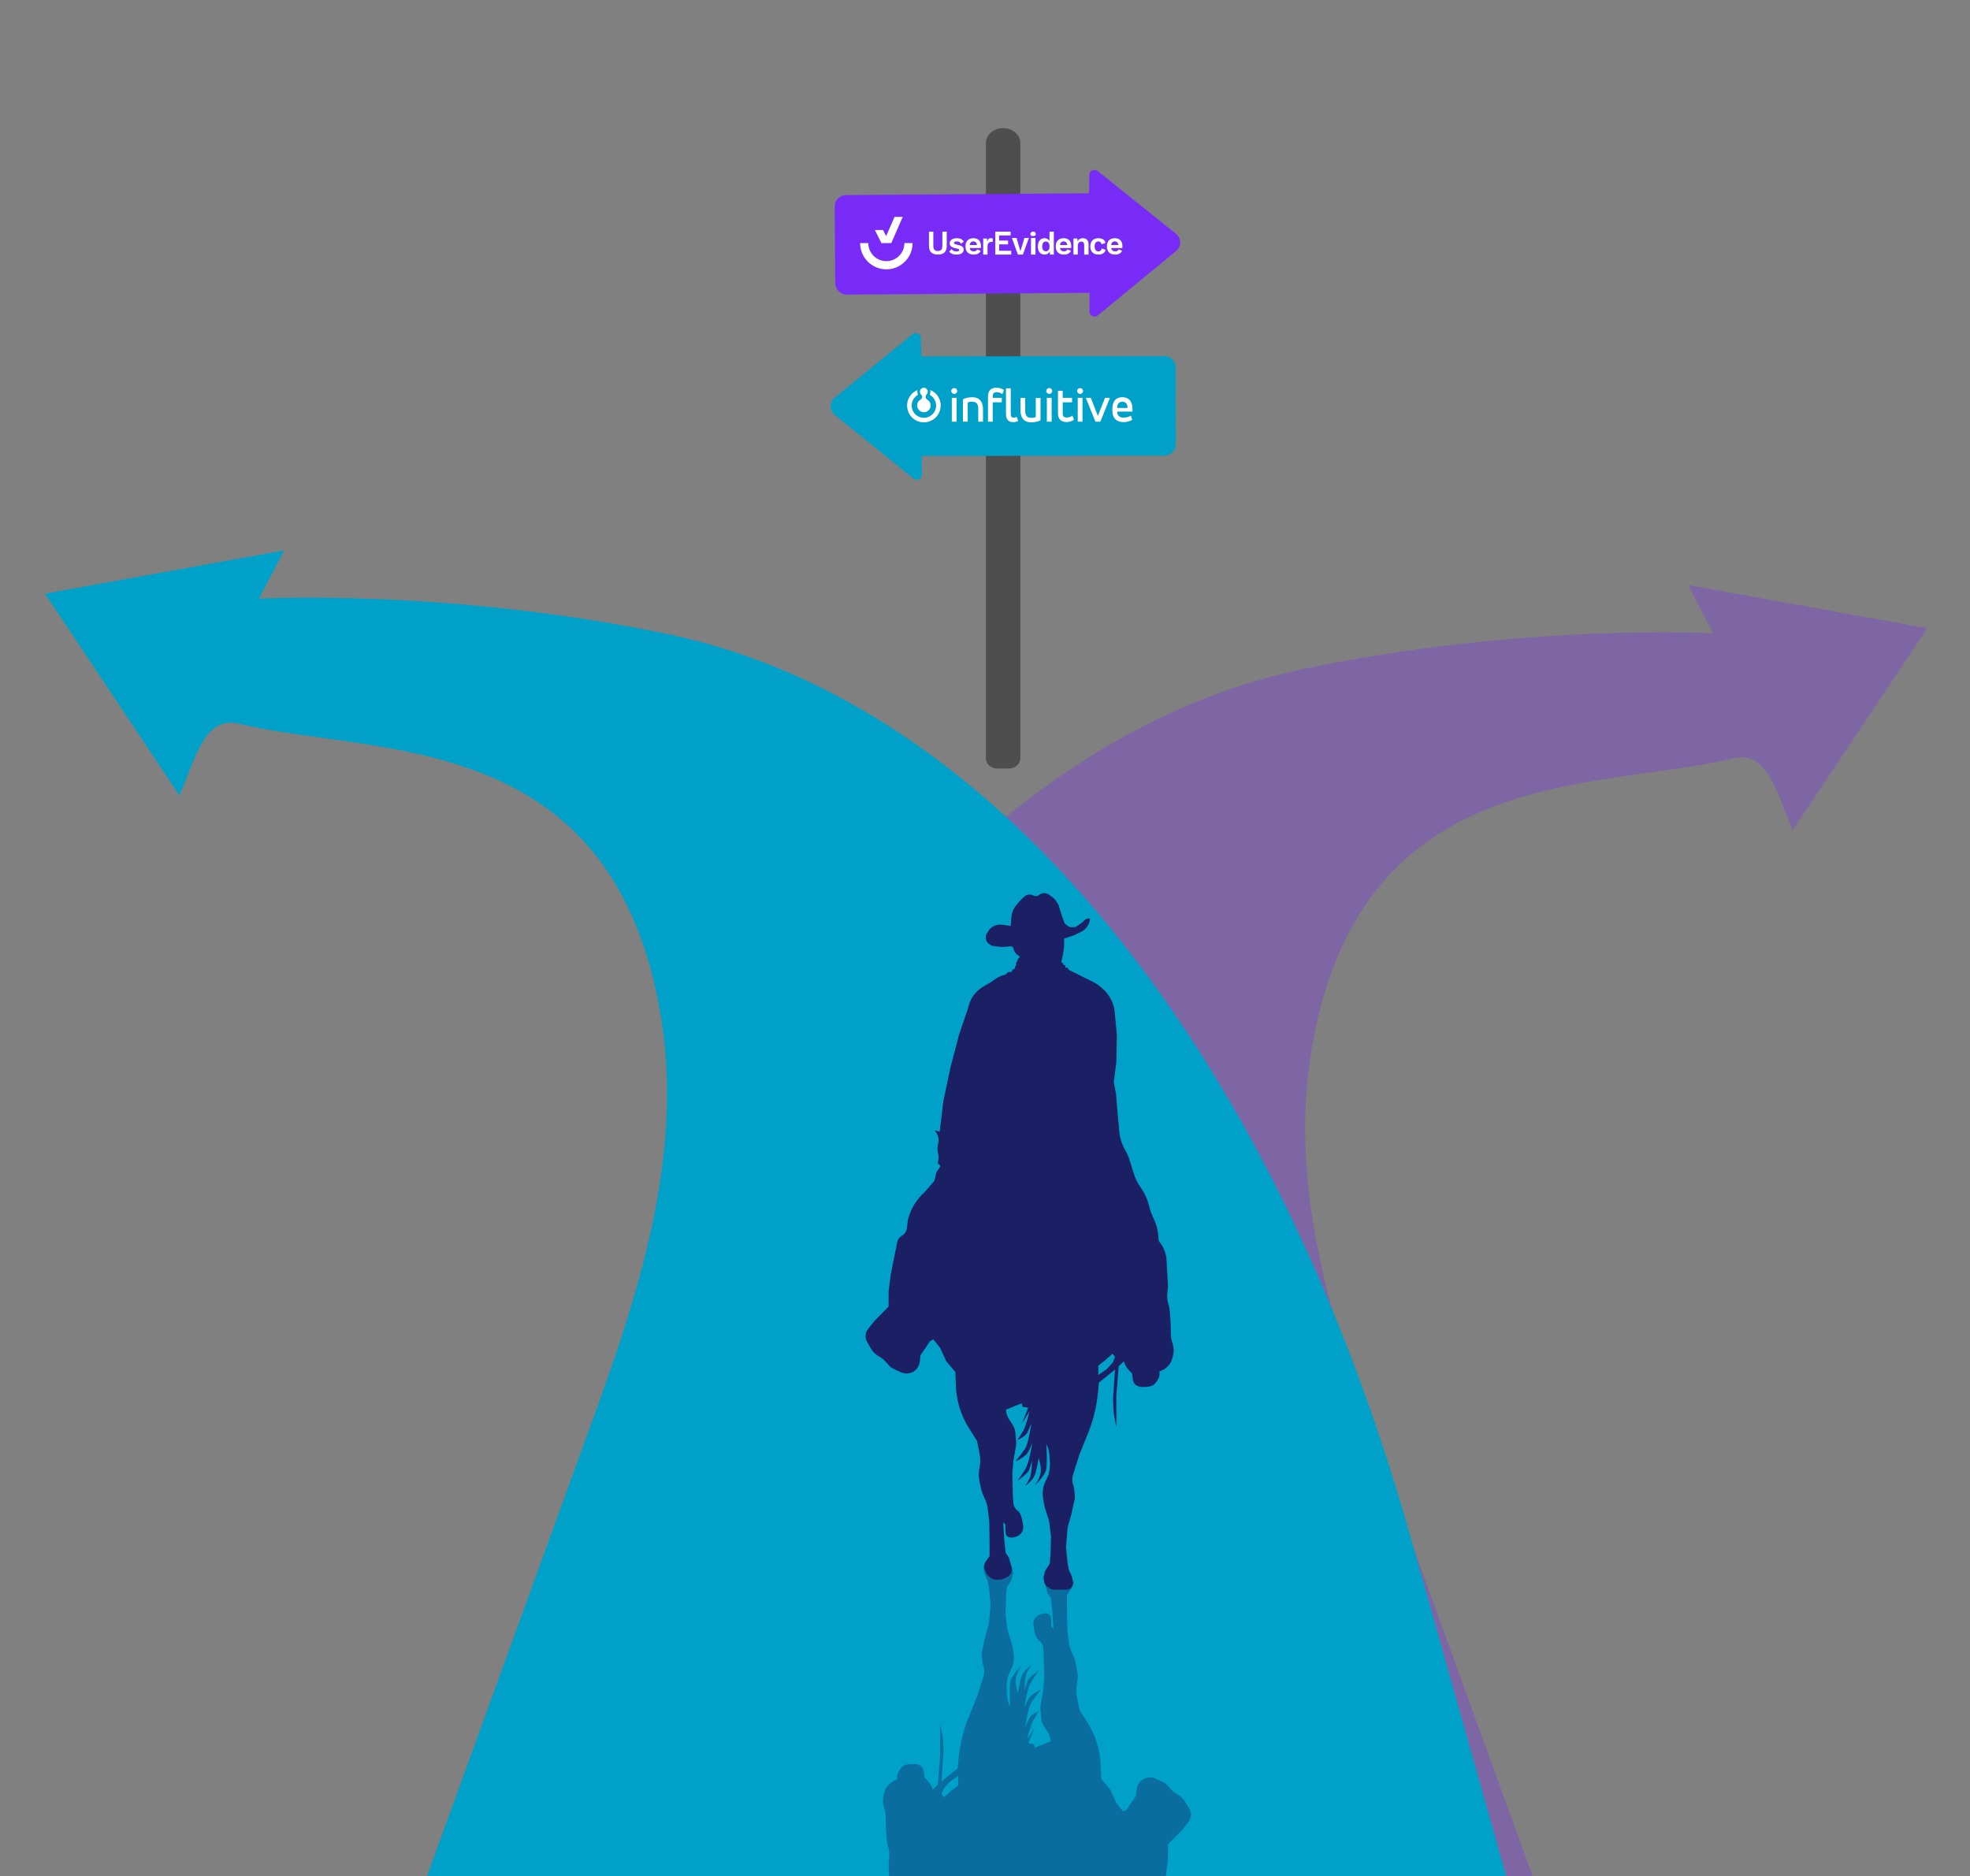 <svg width="569" height="542" viewBox="0 0 569 542" fill="none" xmlns="http://www.w3.org/2000/svg">
<rect x="0" y="0" width="569" height="542" fill="#808080" stroke="none"/>
<g clip-path="url(#clip0_15229_1925)">
<path opacity="0.3" d="M449.924 562C449.097 559.592 448.065 556.801 446.885 553.565C441.571 538.983 436.287 524.368 430.988 509.77C420.036 479.599 409.084 449.43 398.132 419.259C385.52 384.516 372.397 344.643 378.497 305.213C391.708 219.818 460.852 228.646 500.484 219.084C510.309 216.714 512.822 227.935 517.787 239.812L556.635 181.498L487.572 169.002L494.823 182.948C494.823 182.948 439.704 179.921 376.013 193.351C282.995 212.964 202.362 311.509 162.083 454.452C162.083 454.452 140.91 529.591 131.777 562L449.924 562Z" fill="#782BF7"/>
<path d="M119.711 551.998C120.537 549.59 121.57 546.799 122.749 543.563C128.064 528.98 133.348 514.366 138.647 499.768C149.599 469.597 160.551 439.427 171.503 409.257C184.115 374.514 197.237 334.641 191.138 295.211C177.927 209.816 108.783 218.644 69.151 209.082C59.325 206.712 56.812 217.933 51.847 229.81L13 171.496L82.062 159L74.811 172.946C74.811 172.946 129.931 169.919 193.621 183.349C286.639 202.962 367.272 301.507 407.552 444.45C407.552 444.45 428.725 519.588 437.857 551.997L119.711 551.998Z" fill="#00A1C8"/>
<path d="M338.824 388.698L338.382 387.033C338.278 386.641 338.22 386.239 338.208 385.834L338.082 381.503L337.868 378.686C337.82 378.061 337.698 377.443 337.503 376.847C337.165 375.81 337.047 374.714 337.155 373.629L337.304 372.136C337.346 371.723 337.354 371.308 337.33 370.893L337.098 366.952L336.954 364.133C336.872 362.531 336.379 360.977 335.521 359.621L335.252 359.196C335.194 359.104 335.126 359.019 335.049 358.942C334.779 358.672 334.625 358.307 334.619 357.925C334.589 356.051 334.183 354.201 333.423 352.487L332.779 351.035C332.437 350.264 332.163 349.464 331.961 348.645L331.835 348.133C331.445 346.55 330.788 345.044 329.894 343.68L329.064 342.414C328.409 341.415 327.895 340.33 327.538 339.191L326.207 334.953C325.915 334.022 325.519 333.127 325.026 332.285C324.064 330.644 323.476 328.811 323.303 326.917L322.707 320.396L322.331 315.832L321.687 312.61L322.438 306.811L322.587 299.561C322.596 299.168 322.581 298.775 322.543 298.383L321.964 292.345C321.887 291.539 321.713 290.744 321.447 289.979C320.865 288.306 319.856 286.815 318.519 285.652L317.843 285.064C317.186 284.493 316.459 284.009 315.679 283.623L312.182 281.895L309.068 280.338L308.966 280.288C308.655 280.138 308.423 279.862 308.328 279.529C308.328 279.529 308.323 279.436 308.298 279.425C308.17 279.37 307.875 279.648 307.761 279.568C307.606 279.46 307.829 278.943 307.69 278.816C307.607 278.741 307.338 278.875 307.242 278.816C307.221 278.803 307.216 278.719 307.216 278.719C307.119 278.362 306.866 278.068 306.526 277.921L306.829 276.635C306.961 276.073 307.066 275.505 307.143 274.933L307.197 274.538C307.298 273.787 307.352 273.031 307.358 272.273L307.367 271.102L309.757 270.347C309.978 270.278 310.192 270.191 310.399 270.089L312.322 269.139C312.81 268.898 313.25 268.572 313.621 268.175C314.28 267.472 314.696 266.577 314.811 265.621C314.831 265.452 314.699 265.303 314.529 265.303C314.023 265.303 313.539 265.503 313.181 265.861L312.634 266.408C312.584 266.459 312.529 266.504 312.47 266.545L310.904 267.627C310.7 267.768 310.455 267.842 310.206 267.837L309.231 267.817C308.974 267.811 308.726 267.723 308.524 267.565L307.511 266.77L306.637 264.36C306.623 264.32 306.609 264.28 306.597 264.239L305.796 261.59C305.722 261.346 305.61 261.116 305.462 260.908L304.699 259.83C304.546 259.614 304.357 259.425 304.141 259.271L302.971 258.438C302.57 258.153 302.091 258 301.6 258C301.047 258 300.512 258.194 300.087 258.548C299.82 258.77 299.477 258.881 299.13 258.855L298.987 258.844C298.801 258.83 298.62 258.776 298.457 258.683C297.93 258.385 297.302 258.318 296.724 258.501C296.425 258.595 296.149 258.753 295.917 258.964L295.322 259.502C294.952 259.837 294.605 260.197 294.285 260.58L293.531 261.481C293.257 261.809 293.018 262.164 292.818 262.54C292.426 263.276 292.188 264.085 292.118 264.916L291.902 267.486L289.987 267.179C289.927 267.169 289.868 267.162 289.808 267.157L289.119 267.099C288.233 267.026 287.348 267.258 286.613 267.758C286.182 268.051 285.814 268.428 285.532 268.867L285.099 269.539C284.778 270.038 284.655 270.639 284.756 271.223C284.883 271.958 285.348 272.59 286.013 272.929L286.309 273.081C286.575 273.216 286.864 273.3 287.161 273.329L289.022 273.506C289.485 273.55 289.952 273.55 290.415 273.505L291.938 273.357L292.511 273.501L292.857 274.46C292.936 274.679 293.04 274.888 293.168 275.082L293.182 275.104C293.492 275.577 293.929 275.952 294.444 276.186L294.461 276.426C294.472 276.586 294.394 276.741 294.258 276.826L294.153 276.893C294.053 276.956 293.982 277.056 293.958 277.172L293.888 277.501C293.877 277.555 293.856 277.605 293.826 277.651L293.545 278.077C293.468 278.194 293.452 278.339 293.5 278.469C293.562 278.636 293.517 278.824 293.385 278.944L293.338 278.987C293.245 279.072 293.193 279.194 293.196 279.321L293.2 279.49C293.205 279.676 293.092 279.845 292.917 279.911L292.601 280.029C292.447 280.087 292.338 280.227 292.32 280.39L292.32 280.391C292.296 280.607 292.116 280.773 291.899 280.78L291.305 280.798C291.194 280.802 291.089 280.848 291.01 280.926L290.485 281.451C290.428 281.508 290.358 281.548 290.28 281.567L290.139 281.602C288.989 281.884 287.915 282.413 286.99 283.153C286.673 283.406 286.338 283.636 285.987 283.839L284.073 284.949C283.572 285.24 283.103 285.583 282.675 285.972L282.285 286.327C281.205 287.311 280.408 288.566 279.979 289.963L279.373 291.937L277.064 298.703L274.54 308.261L272.446 318.249L271.425 326.894L269.868 326.518L270.26 326.976C270.637 327.416 270.898 327.943 271.02 328.509C271.11 328.932 271.121 329.369 271.051 329.796L270.816 331.237C270.757 331.597 270.756 331.964 270.811 332.325L271.053 333.896C271.122 334.343 271.102 334.799 270.996 335.239L270.892 335.67C270.827 335.941 270.954 336.221 271.2 336.351C271.521 336.52 271.624 336.93 271.421 337.23L270.459 338.654L269.868 341.124L267.076 344.346C264.865 346.311 263.251 348.858 262.418 351.696L262.243 352.293L261.936 354.783C261.825 355.685 261.301 356.484 260.519 356.946C259.805 357.368 259.303 358.073 259.138 358.886L258.592 361.583L257.303 368.027L256.659 372.967V377.423L252.524 381.612L250.696 383.946C250.245 384.521 250 385.231 250 385.962C250 386.525 250.145 387.078 250.422 387.568L251.487 389.457C252.059 390.47 252.909 391.299 253.936 391.846C254.565 392.18 255.13 392.622 255.607 393.151L256.784 394.46C257.127 394.84 257.542 395.148 258.005 395.366L260.217 396.405C260.633 396.601 261.082 396.72 261.541 396.756C262.789 396.856 264.007 396.341 264.804 395.376L264.817 395.36C265.309 394.764 265.61 394.034 265.68 393.265L265.841 391.492L267.344 389.344L268.526 387.519L269.546 386.874L271.533 389.344L273.305 393.21L275.936 396.325L276.101 400.452C276.205 403.054 276.724 405.622 277.638 408.06C278.22 409.612 278.958 411.1 279.841 412.503L282.165 416.193L282.927 419.867C283.204 421.198 283.202 422.572 282.922 423.902C282.635 425.263 282.64 426.668 282.935 428.027L283.357 429.967C283.493 430.592 283.689 431.201 283.943 431.788L284.588 433.279C284.975 434.174 285.228 435.122 285.337 436.091L285.745 439.712L285.816 446.085V449.521L284.796 450.935C284.271 451.661 284.149 452.603 284.47 453.439L284.771 454.221C284.94 454.66 285.222 455.046 285.59 455.339L286.093 455.742C286.563 456.118 287.147 456.323 287.749 456.323H288.69C289.061 456.323 289.428 456.245 289.767 456.094L290.662 455.697C291.4 455.369 291.949 454.722 292.151 453.939C292.27 453.484 292.264 453.006 292.136 452.553L291.401 449.951L290.47 448.59L290.041 444.653L289.754 439.712L290.399 440.428V441.86L290.476 442.907C290.516 443.44 290.882 443.893 291.396 444.043C291.958 444.207 292.558 444.194 293.113 444.005L293.615 443.834C294.238 443.623 294.769 443.202 295.117 442.645C295.49 442.047 295.63 441.334 295.508 440.64L295.196 438.853L294.854 437.743C294.675 437.162 294.316 436.652 293.829 436.288C293.152 435.781 292.732 435.002 292.682 434.157L292.547 431.908L292.403 425.608L292.69 422.028L293.428 417.846C293.508 417.39 293.53 416.926 293.493 416.465L293.297 414.041C293.227 413.173 292.95 412.335 292.489 411.597L291.759 410.43L291.448 409.964C290.902 409.144 290.589 408.191 290.542 407.208L295.16 405.346L295.321 406.366L296.985 406.635L295.124 411.289L297.343 407.709C297.343 407.709 296.341 412.005 295.554 413.293C294.766 414.582 293.907 415.942 293.907 415.942C293.907 415.942 296.126 415.083 296.771 413.723C297.415 412.363 297.916 411.145 297.916 411.145C297.916 411.145 297.057 417.016 296.055 418.52C295.052 420.023 293.262 422.171 293.262 422.171C293.262 422.171 295.823 421.039 296.682 419.822C297.541 418.605 298.131 416.73 298.131 416.73C298.131 416.73 297.415 422.386 296.055 424.534C294.694 426.682 293.835 427.827 293.835 427.827C293.835 427.827 296.484 425.823 296.985 425.035C297.487 424.248 298.059 421.885 298.059 421.885C298.059 421.885 298.059 425.465 297.487 426.825C296.914 428.185 296.055 429.188 296.055 429.188C296.055 429.188 298.489 427.827 299.133 425.321C299.778 422.815 299.993 421.169 299.993 421.169C299.993 421.169 300.995 423.89 300.494 425.823C299.993 427.756 298.847 429.188 298.847 429.188C298.847 429.188 301.711 426.395 302.14 424.606C302.57 422.816 302.212 417.088 302.212 417.088L302.481 417.723C302.824 418.535 303.032 419.398 303.096 420.278L303.242 422.286C303.271 422.686 303.271 423.088 303.24 423.488L303.192 424.106C303.112 425.145 302.832 426.159 302.365 427.091L301.998 427.825C301.807 428.208 301.646 428.605 301.518 429.013C301.127 430.256 301.044 431.576 301.275 432.859L301.62 434.767C301.68 435.104 301.763 435.437 301.866 435.764L303 439.354L303.572 443.793L303.429 448.805L303.214 451.669L301.872 453.781L301.389 455.714L301.618 457.027C301.712 457.56 302.021 458.031 302.473 458.328L303.314 458.882C303.634 459.092 304.009 459.205 304.392 459.205H306.221H308.014C308.318 459.205 308.619 459.134 308.891 458.998C309.715 458.585 310.141 457.655 309.916 456.762L309.515 455.177L308.763 453.602L308.334 451.454L307.904 446.872L308.331 441.709C308.357 441.405 308.411 441.104 308.492 440.81L309.47 437.297C309.5 437.19 309.525 437.085 309.547 436.976C309.701 436.227 310.351 433.09 310.446 433.09C310.523 433.09 310.377 431.316 310.289 430.33C310.252 429.906 310.159 429.492 310.012 429.092C309.643 428.087 309.618 426.987 309.94 425.965L311.734 420.274L314.281 413.959C314.922 412.371 315.463 410.746 315.904 409.091C316.5 406.849 316.908 404.561 317.124 402.251L317.391 399.386L322.062 395.627L321.533 403.079C321.492 403.659 321.483 404.241 321.506 404.823L321.587 406.876C321.617 407.645 321.704 408.411 321.846 409.167L322.438 412.327V407.763V403.543C322.438 403.098 322.457 402.655 322.494 402.212L323.136 394.607L324.586 393.264L324.777 393.742C325.147 394.666 325.708 395.501 326.423 396.193L326.949 396.701L327.239 398.686C327.26 398.83 327.296 398.971 327.346 399.109C327.57 399.725 328.063 400.205 328.685 400.412L329.116 400.556C329.352 400.634 329.6 400.671 329.849 400.665L331.347 400.628C331.528 400.623 331.709 400.596 331.883 400.546L332.508 400.367C332.91 400.252 333.27 400.023 333.543 399.706L333.99 399.188C334.093 399.07 334.182 398.94 334.256 398.802L334.639 398.09C334.808 397.778 334.896 397.428 334.896 397.072V396.137L335.299 395.991C336.184 395.671 336.966 395.119 337.566 394.395C338.094 393.757 338.464 393.005 338.647 392.198L338.869 391.218C339.058 390.386 339.042 389.522 338.824 388.698ZM321.418 393.585L319.646 395.518L317.23 397.183V394.471L319.163 392.995L321.338 391.035L322.063 391.974L321.418 393.585Z" fill="#1B2064"/>
<path opacity="0.4" d="M255.176 521.507L255.618 523.172C255.722 523.564 255.78 523.966 255.792 524.371L255.918 528.702L256.132 531.519C256.18 532.144 256.302 532.762 256.497 533.358C256.835 534.395 256.953 535.491 256.845 536.576L256.696 538.069C256.654 538.482 256.646 538.897 256.67 539.312L256.902 543.253L257.046 546.072C257.128 547.674 257.621 549.228 258.479 550.584L258.748 551.009C258.806 551.101 258.874 551.186 258.951 551.263C259.221 551.533 259.375 551.898 259.382 552.28C259.411 554.154 259.817 556.004 260.577 557.718L261.221 559.17C261.563 559.941 261.837 560.741 262.039 561.56L262.165 562.072C262.555 563.655 263.212 565.161 264.106 566.525L264.936 567.791C265.591 568.79 266.105 569.875 266.462 571.014L267.793 575.252C268.085 576.183 268.481 577.078 268.974 577.92C269.936 579.561 270.524 581.394 270.697 583.288L271.293 589.809L271.669 594.373L272.313 597.595L271.562 603.394L271.413 610.644C271.404 611.037 271.419 611.43 271.457 611.822L272.036 617.86C272.113 618.666 272.287 619.461 272.553 620.226C273.135 621.899 274.144 623.391 275.481 624.553L276.157 625.141C276.814 625.712 277.541 626.196 278.321 626.582L281.818 628.31L284.932 629.867L285.034 629.917C285.345 630.067 285.577 630.343 285.672 630.676C285.672 630.676 285.677 630.769 285.702 630.78C285.83 630.835 286.125 630.557 286.239 630.637C286.394 630.745 286.171 631.262 286.31 631.389C286.393 631.464 286.662 631.33 286.758 631.389C286.779 631.402 286.784 631.486 286.784 631.486C286.881 631.843 287.134 632.137 287.474 632.284L287.171 633.571C287.039 634.132 286.934 634.7 286.857 635.272L286.803 635.667C286.702 636.418 286.648 637.174 286.642 637.932L286.633 639.103L284.243 639.858C284.022 639.927 283.808 640.014 283.601 640.116L281.678 641.066C281.19 641.307 280.75 641.633 280.379 642.03C279.72 642.733 279.304 643.628 279.189 644.584C279.169 644.753 279.301 644.902 279.471 644.902C279.977 644.902 280.461 644.702 280.819 644.344L281.366 643.797C281.416 643.746 281.471 643.701 281.53 643.66L283.096 642.578C283.3 642.437 283.545 642.363 283.794 642.368L284.769 642.388C285.026 642.394 285.274 642.482 285.476 642.641L286.489 643.435L287.363 645.845C287.377 645.885 287.391 645.925 287.403 645.966L288.204 648.615C288.278 648.859 288.39 649.089 288.538 649.297L289.301 650.375C289.454 650.591 289.643 650.78 289.859 650.934L291.029 651.767C291.43 652.052 291.909 652.205 292.4 652.205C292.953 652.205 293.488 652.011 293.913 651.657C294.18 651.435 294.523 651.324 294.87 651.35L295.013 651.361C295.199 651.375 295.38 651.43 295.543 651.522C296.07 651.821 296.698 651.887 297.276 651.704C297.575 651.61 297.851 651.452 298.083 651.241L298.678 650.703C299.048 650.368 299.395 650.008 299.715 649.625L300.469 648.724C300.743 648.396 300.982 648.042 301.182 647.665C301.574 646.929 301.812 646.12 301.882 645.289L302.098 642.719L304.013 643.026C304.073 643.036 304.132 643.043 304.192 643.048L304.881 643.106C305.767 643.179 306.652 642.947 307.387 642.447C307.818 642.154 308.186 641.777 308.468 641.338L308.901 640.666C309.222 640.167 309.345 639.566 309.244 638.982C309.117 638.247 308.652 637.615 307.987 637.276L307.691 637.124C307.425 636.989 307.136 636.905 306.839 636.876L304.978 636.699C304.515 636.655 304.048 636.655 303.585 636.7L302.062 636.848L301.489 636.704L301.143 635.745C301.064 635.526 300.96 635.317 300.832 635.123L300.818 635.101C300.508 634.628 300.071 634.253 299.556 634.019L299.539 633.779C299.528 633.619 299.606 633.465 299.742 633.379L299.847 633.312C299.947 633.249 300.018 633.149 300.042 633.033L300.112 632.704C300.123 632.651 300.144 632.6 300.174 632.554L300.455 632.128C300.532 632.012 300.548 631.866 300.5 631.736C300.438 631.569 300.483 631.381 300.615 631.261L300.662 631.218C300.755 631.133 300.807 631.011 300.804 630.884L300.8 630.715C300.795 630.529 300.908 630.36 301.083 630.294L301.399 630.176C301.553 630.118 301.662 629.978 301.68 629.815L301.68 629.814C301.704 629.598 301.884 629.432 302.101 629.425L302.695 629.407C302.806 629.403 302.911 629.357 302.99 629.279L303.515 628.754C303.572 628.697 303.642 628.657 303.72 628.638L303.861 628.604C305.011 628.321 306.085 627.792 307.01 627.052C307.327 626.799 307.662 626.569 308.013 626.366L309.927 625.256C310.428 624.965 310.897 624.622 311.325 624.233L311.715 623.878C312.796 622.895 313.592 621.639 314.021 620.242L314.627 618.268L316.936 611.502L319.46 601.944L321.554 591.956L322.575 583.311L324.132 583.687L323.74 583.229C323.363 582.789 323.102 582.262 322.98 581.696C322.89 581.273 322.879 580.836 322.949 580.409L323.184 578.968C323.243 578.608 323.244 578.241 323.189 577.88L322.947 576.309C322.878 575.862 322.898 575.406 323.004 574.966L323.108 574.535C323.173 574.264 323.046 573.984 322.8 573.854C322.479 573.685 322.376 573.275 322.579 572.975L323.541 571.551L324.132 569.081L326.924 565.859C329.135 563.894 330.749 561.347 331.582 558.509L331.757 557.912L332.064 555.422C332.175 554.52 332.699 553.721 333.481 553.259C334.195 552.837 334.697 552.132 334.862 551.319L335.408 548.622L336.697 542.179L337.341 537.238L337.341 532.782L341.476 528.593L343.304 526.259C343.755 525.684 344 524.974 344 524.243C344 523.68 343.855 523.127 343.578 522.637L342.513 520.749C341.941 519.735 341.091 518.906 340.064 518.359C339.435 518.025 338.87 517.583 338.393 517.054L337.216 515.745C336.873 515.365 336.458 515.057 335.995 514.839L333.783 513.8C333.367 513.604 332.918 513.485 332.459 513.449C331.211 513.349 329.993 513.864 329.196 514.829L329.183 514.845C328.691 515.441 328.39 516.171 328.32 516.941L328.159 518.713L326.656 520.861L325.474 522.687L324.454 523.331L322.467 520.861L320.695 516.995L318.064 513.88L317.899 509.753C317.795 507.151 317.276 504.583 316.362 502.145C315.78 500.593 315.042 499.105 314.159 497.702L311.835 494.012L311.073 490.338C310.796 489.007 310.798 487.634 311.078 486.303C311.365 484.943 311.36 483.537 311.065 482.178L310.643 480.238C310.507 479.613 310.311 479.004 310.057 478.417L309.412 476.926C309.025 476.031 308.773 475.083 308.663 474.114L308.255 470.493L308.184 464.12L308.184 460.684L309.204 459.27C309.729 458.544 309.851 457.602 309.53 456.766L309.229 455.984C309.06 455.545 308.778 455.159 308.411 454.866L307.907 454.463C307.437 454.087 306.853 453.882 306.251 453.882L305.31 453.882C304.939 453.882 304.572 453.96 304.233 454.111L303.338 454.508C302.6 454.837 302.051 455.483 301.849 456.266C301.73 456.721 301.736 457.199 301.864 457.652L302.599 460.254L303.53 461.615L303.959 465.552L304.246 470.493L303.601 469.777L303.601 468.345L303.524 467.298C303.484 466.765 303.118 466.312 302.604 466.163C302.042 465.998 301.442 466.012 300.887 466.2L300.385 466.371C299.762 466.582 299.231 467.003 298.883 467.561C298.51 468.158 298.37 468.872 298.492 469.565L298.804 471.352L299.146 472.462C299.325 473.043 299.684 473.553 300.171 473.918C300.848 474.424 301.268 475.204 301.318 476.048L301.453 478.297L301.597 484.597L301.31 488.177L300.572 492.359C300.492 492.815 300.47 493.279 300.507 493.74L300.703 496.164C300.773 497.032 301.05 497.87 301.511 498.608L302.241 499.776L302.552 500.241C303.098 501.061 303.411 502.014 303.458 502.997L298.84 504.859L298.679 503.839L297.015 503.57L298.876 498.916L296.657 502.496C296.657 502.496 297.659 498.2 298.446 496.912C299.234 495.623 300.093 494.263 300.093 494.263C300.093 494.263 297.874 495.122 297.229 496.482C296.585 497.842 296.084 499.06 296.084 499.06C296.084 499.06 296.943 493.189 297.945 491.685C298.948 490.182 300.738 488.034 300.738 488.034C300.738 488.034 298.177 489.166 297.318 490.383C296.459 491.6 295.869 493.475 295.869 493.475C295.869 493.475 296.585 487.819 297.945 485.671C299.306 483.523 300.165 482.378 300.165 482.378C300.165 482.378 297.516 484.383 297.015 485.17C296.513 485.958 295.941 488.32 295.941 488.32C295.941 488.32 295.941 484.74 296.513 483.38C297.086 482.02 297.945 481.017 297.945 481.017C297.945 481.017 295.511 482.378 294.867 484.884C294.222 487.39 294.007 489.036 294.007 489.036C294.007 489.036 293.005 486.316 293.506 484.382C294.007 482.449 295.153 481.017 295.153 481.017C295.153 481.017 292.289 483.81 291.86 485.6C291.43 487.39 291.788 493.117 291.788 493.117L291.519 492.482C291.176 491.67 290.968 490.807 290.904 489.927L290.758 487.919C290.729 487.519 290.729 487.117 290.76 486.717L290.808 486.099C290.888 485.06 291.168 484.046 291.635 483.114L292.002 482.38C292.193 481.997 292.354 481.6 292.482 481.192C292.873 479.949 292.956 478.629 292.725 477.346L292.38 475.438C292.32 475.101 292.237 474.768 292.134 474.441L291 470.851L290.428 466.412L290.571 461.4L290.786 458.536L292.128 456.424L292.611 454.491L292.382 453.178C292.288 452.645 291.979 452.174 291.527 451.877L290.686 451.323C290.366 451.113 289.991 451 289.608 451L287.779 451L285.986 451C285.682 451 285.381 451.071 285.109 451.208C284.285 451.62 283.859 452.55 284.084 453.443L284.485 455.028L285.237 456.603L285.666 458.751L286.096 463.333L285.669 468.496C285.643 468.8 285.589 469.101 285.508 469.395L284.53 472.908C284.501 473.015 284.475 473.12 284.453 473.229C284.299 473.978 283.649 477.115 283.554 477.115C283.477 477.115 283.623 478.889 283.711 479.875C283.748 480.299 283.841 480.713 283.988 481.113C284.357 482.118 284.382 483.218 284.06 484.24L282.266 489.931L279.719 496.246C279.078 497.834 278.537 499.459 278.096 501.114C277.5 503.356 277.092 505.644 276.876 507.954L276.609 510.819L271.938 514.578L272.467 507.126C272.508 506.546 272.517 505.964 272.494 505.382L272.413 503.329C272.383 502.56 272.296 501.794 272.154 501.038L271.562 497.878L271.562 502.443L271.562 506.662C271.562 507.107 271.543 507.551 271.506 507.993L270.864 515.598L269.414 516.941L269.223 516.463C268.853 515.539 268.292 514.704 267.577 514.012L267.051 513.504L266.761 511.519C266.74 511.375 266.704 511.234 266.654 511.097C266.43 510.48 265.937 510 265.315 509.793L264.884 509.65C264.648 509.571 264.4 509.534 264.152 509.54L262.653 509.577C262.472 509.582 262.291 509.61 262.117 509.659L261.492 509.838C261.09 509.953 260.73 510.183 260.457 510.499L260.01 511.017C259.907 511.135 259.818 511.265 259.744 511.403L259.361 512.115C259.192 512.428 259.104 512.777 259.104 513.133L259.104 514.068L258.701 514.214C257.816 514.534 257.034 515.086 256.434 515.81C255.906 516.448 255.536 517.2 255.353 518.007L255.131 518.987C254.942 519.819 254.958 520.684 255.176 521.507ZM272.582 516.62L274.354 514.687L276.77 513.022L276.77 515.734L274.837 517.21L272.662 519.17L271.937 518.231L272.582 516.62Z" fill="#1B2064"/>
<path d="M291.393 222H288.081C286.248 222 284.762 220.695 284.762 219.086V41.367C284.762 38.955 286.989 36.999 289.737 36.999C292.485 36.999 294.712 38.955 294.712 41.367V219.086C294.712 220.695 293.226 222 291.393 222Z" fill="#4E4E4E"/>
<path d="M314.666 89.959L314.711 84.586L244.569 85.1C242.749 85.113 241.262 83.648 241.249 81.828L241.087 59.669C241.074 57.849 242.539 56.363 244.359 56.349L314.545 55.835L314.625 50.526C314.643 49.295 316.069 48.624 317.029 49.394L339.676 67.547C341.257 68.814 341.272 71.214 339.708 72.501L317.085 91.114C316.116 91.911 314.656 91.214 314.666 89.959Z" fill="#782BF7"/>
<path d="M266.293 137.086L266.201 131.714L336.345 131.617C338.165 131.614 339.639 130.137 339.636 128.316L339.606 106.157C339.603 104.337 338.125 102.863 336.305 102.866L266.117 102.963L265.991 97.654C265.962 96.424 264.531 95.765 263.577 96.543L241.089 114.893C239.52 116.174 239.525 118.574 241.1 119.847L263.884 138.262C264.86 139.051 266.314 138.342 266.293 137.086Z" fill="#00A1C8"/>
<g clip-path="url(#clip1_15229_1925)">
<path d="M257.429 70.227L260.744 62.648H258.376L255.945 68.206L255.061 66.438H252.692L254.587 70.227H257.429Z" fill="white"/>
<path d="M256.008 75.436C258.885 75.436 261.218 73.104 261.218 70.227H263.586C263.586 74.412 260.193 77.805 256.008 77.805C251.823 77.805 248.43 74.412 248.43 70.227H250.798C250.798 73.104 253.13 75.436 256.008 75.436Z" fill="white"/>
<path d="M273.45 66.911H272.186V71.031C272.186 72.041 271.768 72.514 270.885 72.514C270.003 72.514 269.576 72.041 269.576 71.031V66.911H268.32V71.086C268.32 72.723 269.212 73.542 270.885 73.542C272.559 73.542 273.45 72.723 273.45 71.086V66.911Z" fill="white"/>
<path d="M276.272 73.542C277.627 73.542 278.346 72.951 278.346 72.132C278.346 71.377 277.855 70.977 276.527 70.713C275.763 70.559 275.535 70.404 275.535 70.158C275.535 69.922 275.845 69.722 276.354 69.722C276.963 69.722 277.327 69.958 277.591 70.431L278.364 69.776C277.946 69.121 277.382 68.812 276.336 68.812C274.99 68.812 274.289 69.54 274.289 70.277C274.289 71.031 274.762 71.468 276.181 71.75C276.845 71.886 277.091 72.014 277.091 72.223C277.091 72.469 276.791 72.632 276.254 72.632C275.635 72.632 275.144 72.469 274.89 71.923L274.162 72.669C274.58 73.287 275.335 73.542 276.272 73.542Z" fill="white"/>
<path d="M283.345 71.159C283.345 69.667 282.571 68.812 281.153 68.812C279.688 68.812 278.86 69.685 278.86 71.177C278.86 72.669 279.715 73.542 281.225 73.542C282.253 73.542 282.953 73.151 283.245 72.423L282.226 72.05C282.098 72.414 281.753 72.614 281.225 72.614C280.616 72.614 280.216 72.305 280.088 71.65H283.308C283.326 71.532 283.345 71.286 283.345 71.159ZM281.143 69.731C281.716 69.731 282.098 70.095 282.199 70.777H280.079C280.179 70.086 280.543 69.731 281.143 69.731Z" fill="white"/>
<path d="M286.187 68.812C285.478 68.812 285.382 69.167 285.146 69.794L285.064 68.903H283.982V73.542H285.228V71.095C285.228 70.267 285.773 69.867 286.319 69.867C286.556 69.867 286.739 69.858 286.739 69.858V68.912C286.739 68.849 286.387 68.812 286.187 68.812Z" fill="white"/>
<path d="M288.581 72.437V70.595H291.16V69.49H288.581V68.016H291.897V66.911H287.476V73.542H292.081V72.437H288.581Z" fill="white"/>
<path d="M295.877 68.753L294.731 72.578L293.612 68.753H292.275L294.003 73.542H295.44L297.169 68.753H295.877Z" fill="white"/>
<path d="M298.435 68.201C298.988 68.201 299.172 67.953 299.172 67.648C299.172 67.279 298.988 66.911 298.435 66.911C297.883 66.911 297.607 67.279 297.607 67.648C297.607 68.007 297.883 68.201 298.435 68.201ZM299.08 68.753H297.791V73.542H299.08V68.753Z" fill="white"/>
<path d="M303.132 66.911V69.64C302.868 69.14 302.377 68.812 301.713 68.812C300.513 68.812 299.767 69.695 299.767 71.186C299.767 72.669 300.503 73.542 301.713 73.542C302.414 73.542 302.95 73.178 303.214 72.632L303.269 73.542H304.378V66.911H303.132ZM302.086 72.587C301.422 72.587 301.022 72.105 301.022 71.177C301.022 70.249 301.422 69.767 302.086 69.767C302.686 69.767 303.068 70.186 303.132 70.913V71.441C303.068 72.187 302.677 72.587 302.086 72.587Z" fill="white"/>
<path d="M309.416 71.159C309.416 69.667 308.643 68.812 307.224 68.812C305.76 68.812 304.932 69.685 304.932 71.177C304.932 72.669 305.787 73.542 307.297 73.542C308.325 73.542 309.025 73.151 309.316 72.423L308.298 72.05C308.17 72.414 307.825 72.614 307.297 72.614C306.688 72.614 306.287 72.305 306.16 71.65H309.38C309.398 71.532 309.416 71.286 309.416 71.159ZM307.215 69.731C307.788 69.731 308.17 70.095 308.27 70.777H306.151C306.251 70.086 306.615 69.731 307.215 69.731Z" fill="white"/>
<path d="M312.764 68.812C312.082 68.812 311.518 69.103 311.218 69.713L311.172 68.903H310.053V73.542H311.299V71.05C311.299 70.14 311.818 69.794 312.345 69.794C312.818 69.794 313.155 70.049 313.155 70.831V73.542H314.401V70.468C314.401 69.367 313.71 68.812 312.764 68.812Z" fill="white"/>
<path d="M317.24 68.812C315.785 68.812 314.921 69.685 314.921 71.177C314.921 72.669 315.776 73.542 317.286 73.542C318.441 73.542 319.15 72.978 319.341 72.168L318.213 71.805C318.122 72.323 317.813 72.614 317.267 72.614C316.594 72.614 316.167 72.159 316.167 71.186C316.167 70.231 316.567 69.74 317.277 69.74C317.759 69.74 318.05 70.022 318.159 70.568L319.323 70.149C319.105 69.403 318.523 68.812 317.24 68.812Z" fill="white"/>
<path d="M324.195 71.159C324.195 69.667 323.422 68.812 322.003 68.812C320.539 68.812 319.711 69.685 319.711 71.177C319.711 72.669 320.566 73.542 322.076 73.542C323.104 73.542 323.804 73.151 324.095 72.423L323.077 72.05C322.949 72.414 322.604 72.614 322.076 72.614C321.467 72.614 321.066 72.305 320.939 71.65H324.159C324.177 71.532 324.195 71.286 324.195 71.159ZM321.994 69.731C322.567 69.731 322.949 70.095 323.049 70.777H320.93C321.03 70.086 321.394 69.731 321.994 69.731Z" fill="white"/>
</g>
<path d="M274.917 114.928H276.294V121.815H274.917V114.928ZM275.611 112.097C276.077 112.097 276.468 112.466 276.468 112.954C276.468 113.421 276.088 113.789 275.611 113.789C275.144 113.789 274.754 113.421 274.754 112.954C274.754 112.466 275.134 112.097 275.611 112.097Z" fill="white"/>
<path d="M278.129 115.341C278.736 114.994 279.767 114.744 280.895 114.744C282.641 114.744 283.921 115.785 283.921 118.226V121.805H282.554V118.128C282.554 116.555 281.86 116.035 280.797 116.035C280.19 116.035 279.788 116.132 279.506 116.252V121.794H278.129V115.341Z" fill="white"/>
<path d="M285.363 114.538C285.363 112.651 286.404 112 287.804 112C288.66 112 289.42 112.249 289.994 112.683L289.485 113.865C289.073 113.518 288.498 113.291 287.804 113.291C287.175 113.291 286.73 113.594 286.73 114.516V114.928H289.344V116.219H286.73V121.805H285.363V114.538Z" fill="white"/>
<path d="M290.559 112.184H291.936V119.549C291.936 120.373 292.283 120.655 292.804 120.655C293.151 120.655 293.422 120.547 293.639 120.395L294.084 121.588C293.693 121.826 293.205 121.946 292.608 121.946C291.437 121.946 290.559 121.327 290.559 119.549V112.184Z" fill="white"/>
<path d="M300.538 121.403C299.93 121.75 298.9 122 297.772 122C296.026 122 294.746 120.959 294.746 118.518V114.939H296.113V118.616C296.113 120.189 296.807 120.709 297.859 120.709C298.477 120.709 298.878 120.612 299.16 120.492V114.95H300.538V121.403Z" fill="white"/>
<path d="M302.369 114.928H303.746V121.815H302.369V114.928ZM303.052 112.097C303.519 112.097 303.909 112.466 303.909 112.954C303.909 113.421 303.529 113.789 303.052 113.789C302.586 113.789 302.195 113.421 302.195 112.954C302.195 112.466 302.586 112.097 303.052 112.097Z" fill="white"/>
<path d="M305.57 112.868H306.948V114.928H309.648V116.219H306.948V119.408C306.948 120.221 307.295 120.536 307.815 120.601C308.032 120.633 308.271 120.612 308.488 120.568C308.998 120.503 309.442 120.319 309.757 120.048C309.909 120.449 310.061 120.829 310.202 121.23C309.627 121.685 308.878 121.913 308.032 121.913C306.633 121.913 305.581 121.252 305.581 119.375V112.868H305.57Z" fill="white"/>
<path d="M311.283 114.928H312.66V121.815H311.283V114.928ZM311.966 112.097C312.433 112.097 312.823 112.466 312.823 112.954C312.823 113.421 312.443 113.789 311.966 113.789C311.5 113.789 311.109 113.421 311.109 112.954C311.12 112.466 311.5 112.097 311.966 112.097Z" fill="white"/>
<path d="M317.107 120.145L319.156 114.928H320.588L317.822 121.816H316.391L313.625 114.928H315.068L317.107 120.145Z" fill="white"/>
<path d="M322.676 117.846H325.659V117.781C325.659 116.566 325.041 116.046 324.173 116.046C323.306 116.046 322.676 116.566 322.676 117.781V117.846ZM327.091 118.898H322.687V118.952C322.687 120.059 323.414 120.644 324.509 120.644C325.366 120.644 326.147 120.373 326.624 120.069L327.047 121.252C326.364 121.696 325.464 121.935 324.499 121.935C322.557 121.935 321.277 120.915 321.277 118.508V118.215C321.277 115.764 322.449 114.744 324.184 114.744C325.909 114.744 327.091 115.764 327.091 118.215V118.898Z" fill="white"/>
<path d="M271.61 118.052C271.187 120.341 269.191 121.989 266.848 122C264.527 122.011 262.532 120.373 262.098 118.085C261.632 115.796 262.868 113.54 265.015 112.673C264.994 112.759 264.972 112.857 264.961 112.944C264.918 113.312 264.983 113.703 265.156 114.039C263.736 114.831 263.031 116.447 263.421 118.03C263.833 119.592 265.232 120.688 266.848 120.688C268.486 120.688 269.885 119.571 270.287 118.009C270.655 116.414 269.929 114.809 268.53 114.028C268.681 113.725 268.746 113.399 268.736 113.063C268.736 113.052 268.736 113.041 268.736 113.03C268.725 112.9 268.703 112.781 268.671 112.651C270.818 113.508 272.055 115.764 271.61 118.052Z" fill="white"/>
<path d="M265.857 115.449C265.109 115.883 264.729 116.772 264.979 117.629C265.196 118.486 265.977 119.082 266.844 119.082C267.734 119.082 268.514 118.486 268.731 117.629C268.97 116.772 268.59 115.883 267.831 115.449C267.809 115.449 267.419 115.189 267.343 114.777C267.289 114.484 267.419 114.18 267.636 113.963C267.961 113.638 268.059 113.161 267.896 112.727C267.712 112.293 267.3 112 266.823 112C266.367 112 265.966 112.293 265.77 112.727C265.608 113.161 265.716 113.638 266.042 113.963C266.259 114.18 266.389 114.473 266.334 114.766C266.269 115.254 265.857 115.449 265.857 115.449Z" fill="white"/>
</g>
<defs>
<clipPath id="clip0_15229_1925">
<rect width="569" height="542" fill="white"/>
</clipPath>
<clipPath id="clip1_15229_1925">
<rect width="75.781" height="15.156" fill="white" transform="translate(248.43 62.648)"/>
</clipPath>
</defs>
</svg>
